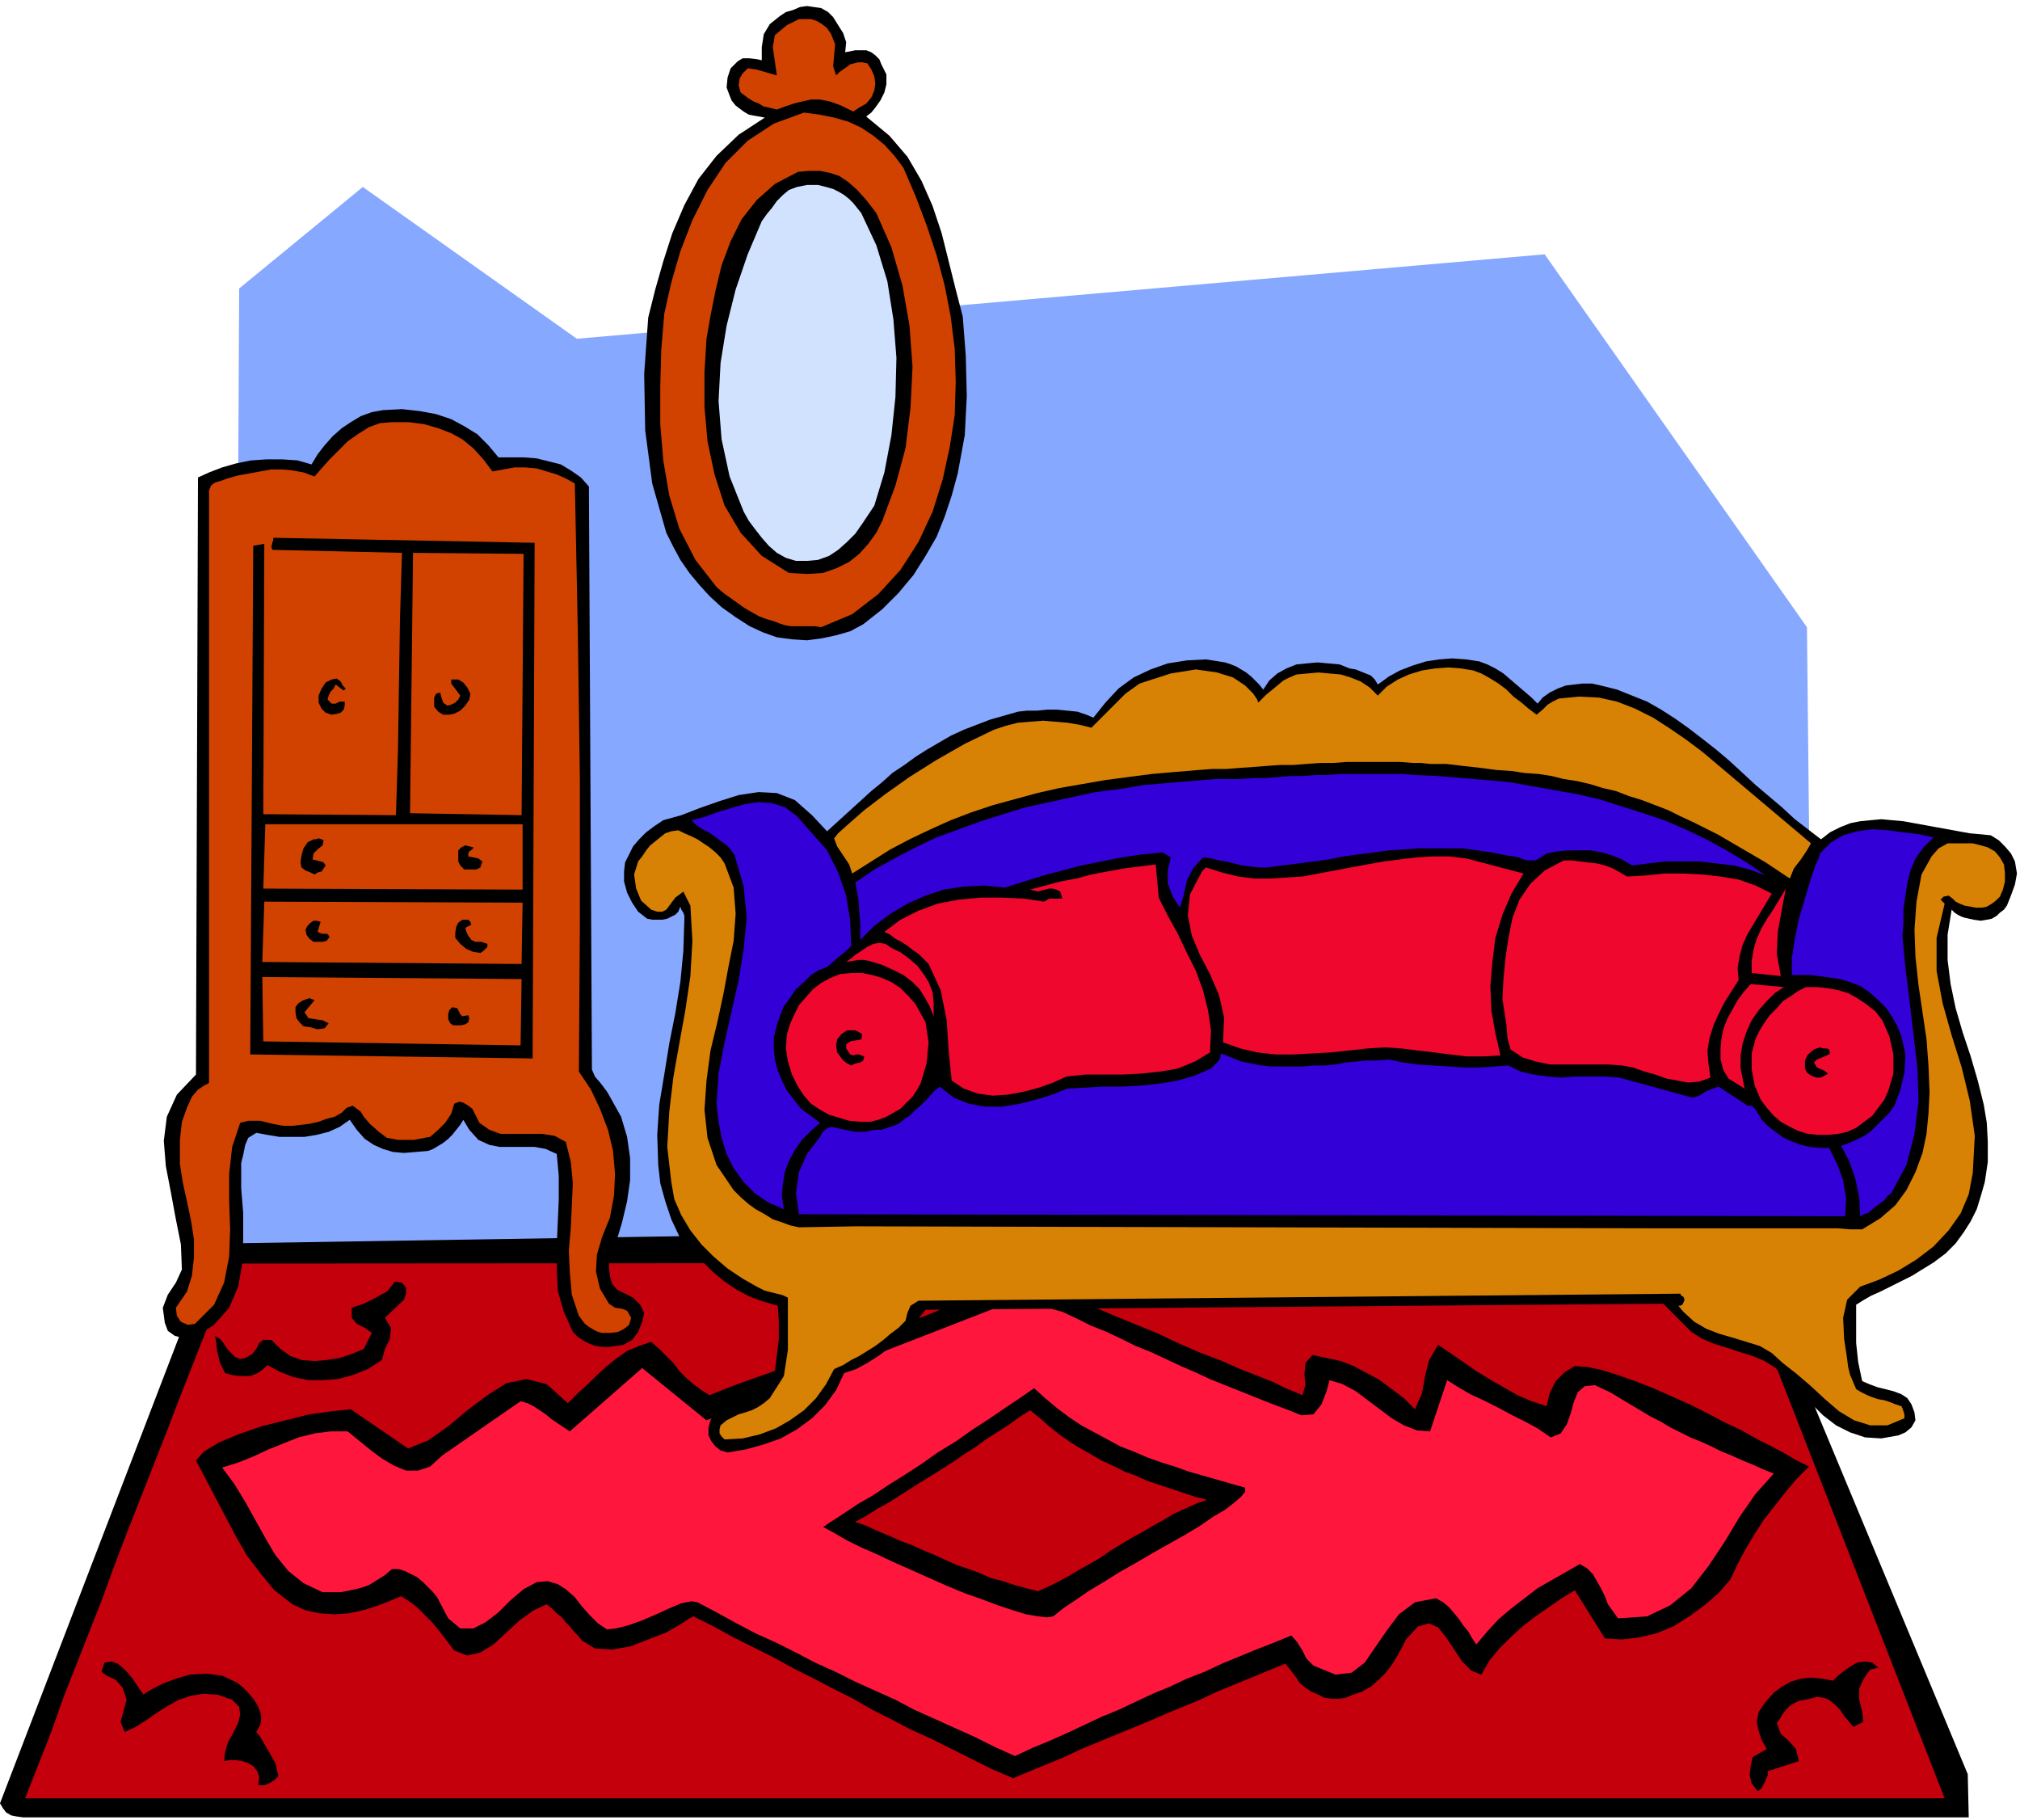 <svg xmlns="http://www.w3.org/2000/svg" width="2.01in" height="1.811in" fill-rule="evenodd" stroke-linecap="round" preserveAspectRatio="none" viewBox="0 0 2010 1811"><style>.pen1{stroke:none}.brush3{fill:#000}.brush4{fill:#c4000c}.brush6{fill:#d14200}.brush8{fill:#d88205}.brush9{fill:#3300d8}.brush10{fill:#ef072d}</style><path d="M361 186 238 287l-6 1167 1575 28-9-858-261-371-963 84-213-151z" class="pen1" style="fill:#87a8ff"/><path d="m1958 1765 1 43H23l-7-1-5-1-5-3-3-4-3-5 205-534 5-11 6-4 5-3 5-5 1502-24 230 552z" class="pen1 brush3"/><path d="M1935 1789H25l13-33 13-33 12-34 13-33 13-33 13-33 12-33 13-34 13-33 13-33 13-33 13-34 13-33 13-33 13-34 13-33 1496-1 208 533z" class="pen1 brush4"/><path d="m402 1293-19 18 6 10-1 11-5 10-3 11-14 9-15 6-15 4-15 1h-14l-15-3-13-5-13-7-4 4-4 3-4 2-5 2h-11l-7-1-7-2-5-10-3-12-1-10-1-5 5 3 4 5 3 5 4 4 4 4 5 2 5-1 7-4 4-5 3-6 4-3h8l9 9 10 7 11 4 13 1 12-1 13-2 12-4 12-5 8-16-7-5-8-4-5-6v-10l6-2 6-2 6-3 6-3 5-3 6-3 4-5 4-5 7 1 4 5v6l-2 6zm894 95 3-10-1-11 1-11 7-8 14 3 14 3 13 5 13 7 13 7 12 9 12 9 11 11 7-16 3-17 4-16 9-15 12 8 13 9 13 9 13 8 14 8 14 8 14 6 15 5 3-13 6-12 9-9 10-6 13 1 14 3 16 5 17 6 18 7 18 8 18 8 18 9 17 9 17 8 16 9 14 7 13 7 10 6 8 4 6 3-12 12-11 13-11 14-11 14-9 14-9 15-8 15-7 15-12 14-14 12-15 11-16 10-17 7-17 4-17 2-17-1-30-48-13 8-13 9-13 9-13 10-12 11-11 11-10 12-8 14-10-4-9-9-8-12-8-12-8-10-9-4-11 3-12 13-4 8-5 9-5 8-6 8-7 7-8 7-9 5-9 3-7 3-7 1h-7l-7-1-6-3-7-3-6-4-6-5-3-5-4-5-3-4-4-5-17 7-17 7-17 7-17 7-17 8-17 7-17 7-16 7-17 7-17 7-17 7-17 7-17 8-17 7-17 7-17 7-21-9-20-10-20-10-20-10-20-9-19-10-20-10-19-11-20-10-19-10-20-10-20-11-20-10-20-10-20-11-20-10-4 2-9 6-14 8-18 7-18 7-18 3-17-1-13-8-4-5-4-4-4-5-4-4-4-5-5-4-5-5-5-4-13 6-14 10-13 12-13 12-13 8-13 3-13-5-13-17-4-5-5-6-5-5-5-5-5-5-5-4-6-4-5-3-12 5-13 5-13 4-14 3-14 1-15-1-14-3-13-6-18-14-14-17-13-17-11-19-10-19-10-19-10-19-10-19 8-9 15-9 19-8 23-8 24-6 24-6 22-3 19-2 57 39 20-8 20-14 19-16 20-15 19-12 20-4 20 5 21 19 10-10 10-9 9-9 10-9 10-8 10-7 12-5 12-4 8 7 7 7 7 7 6 8 7 7 7 6 8 6 8 5 20-8 19-7 20-7 19-7 20-7 19-7 20-7 20-7 19-8 19-7 20-7 19-8 19-8 19-8 19-8 19-9 15 7 18 8 19 8 20 9 21 9 22 9 22 9 21 10 21 9 21 8 18 8 18 7 15 6 12 6 10 4 7 3z" class="pen1 brush3"/><path d="m1295 1408 12-1 8-10 5-13 3-11 13 4 13 7 12 9 12 9 12 9 12 7 13 5 13 1 17-51 11 7 12 7 13 6 14 7 13 7 14 7 13 7 13 9 10-4 6-9 4-11 3-11 4-10 7-6 10-1 15 7 10 6 10 6 10 6 10 6 10 5 10 6 10 5 10 5 10 4 11 5 10 5 10 4 11 5 10 4 11 5 10 4-18 20-16 23-15 25-16 24-17 22-21 17-23 11-29 2-5-7-5-7-3-8-4-8-4-7-4-7-6-6-7-4-14 8-14 8-14 8-13 10-13 10-13 11-11 12-11 13-4-6-4-7-5-6-4-6-5-6-5-6-6-5-7-4-21 4-16 12-12 16-11 16-11 16-13 10-16 2-22-9-7-7-4-8-5-8-6-7-17 7-18 7-17 7-17 7-17 8-18 7-17 8-17 7-17 8-17 8-17 7-17 8-17 8-18 8-17 7-17 8-20-9-20-10-20-9-20-9-20-9-19-10-20-9-20-9-20-10-20-9-19-10-20-10-20-9-19-10-20-11-19-10-6-1-10 2-12 5-13 6-14 6-14 5-12 3-9 1-9-6-8-8-8-9-7-9-9-8-8-5-10-3-11 1-13 7-13 11-12 12-13 10-12 6h-13l-12-10-11-21-4-5-5-5-5-5-6-5-6-3-6-3-6-2h-7l-7 6-8 5-8 5-9 3-9 2-10 2h-18l-19-9-15-12-13-16-10-17-10-18-10-18-11-18-12-16 16-5 15-6 15-7 15-6 15-6 16-4 16-2h17l11 9 11 9 12 9 12 7 12 5h12l12-4 12-11 78-54 7 2 6 3 6 4 6 4 6 5 6 4 6 4 6 4 72-63 64 52 283-110 13-7 10-4 8-1 7 1 7 3 7 3 8 4 11 3 15 7 14 7 15 6 15 7 14 7 15 6 15 7 15 7 14 6 15 7 15 6 15 6 15 6 15 6 16 6 15 6z" class="pen1" style="fill:#ff163d"/><path d="M1239 1480v4l-4 5-7 6-9 7-12 7-13 9-15 9-16 9-16 9-17 10-16 9-16 10-15 9-13 9-12 8-10 8-6 1-9-1-12-2-13-4-15-5-16-6-17-6-17-7-18-8-18-8-18-8-17-8-16-7-14-7-12-7-11-6 2-1 4-3 8-5 9-6 12-8 14-8 15-10 16-10 17-11 17-12 18-11 17-12 17-11 16-11 15-10 13-9 11 10 12 10 12 9 12 8 13 7 13 7 13 7 13 5 14 6 14 5 13 4 14 5 14 4 14 4 14 4 14 4z" class="pen1 brush3"/><path d="m1201 1492-11 4-11 5-11 5-10 6-11 6-10 6-11 6-10 6-10 6-10 7-10 6-11 6-10 6-11 6-10 5-11 5-12-3-11-3-12-4-12-3-11-5-11-4-12-4-11-5-11-5-12-5-11-5-11-4-11-5-12-5-11-5-11-4 11-6 11-7 11-6 11-7 11-7 11-7 10-6 11-7 11-7 10-7 11-7 11-8 11-7 11-7 11-8 11-7 10 8 9 8 10 8 10 7 11 7 11 6 10 6 11 5 12 6 11 4 11 5 12 4 12 4 12 4 12 4 12 3z" class="pen1 brush4"/><path d="m143 1686 2-2 7-4 10-5 13-5 14-4 16-1 16 2 15 7 6 5 5 5 5 6 4 6 3 7 1 6-1 7-4 7 4 5 7 12 8 14 3 13-4 4-5 3-5 2h-6l1-8-2-6-4-5-5-3-6-2-6-1h-7l-5 1 1-9 3-10 5-9 5-10 2-8-1-8-7-7-14-5-14-1-13 2-12 4-11 6-11 7-10 7-11 7-11 5-4-10 3-11 3-11-4-12-7-8-9-4-5-4 3-9 7-1 6 2 5 4 5 5 5 6 4 6 4 6 3 4zm1726-27-8 2-4 5-4 7-3 7v11l3 12 1 10-10 5-4-5-5-6-4-6-5-5-6-5-5-2-7-1-7 2-5 1-6 1-4 2-5 3-4 4-3 4-3 5-3 4 4 11 8 7 7 8 3 12-31 10v4l-3 7-3 6-4 3-6-8-2-8 1-9 2-9 14-8-5-9-3-9-2-9 2-10 7-10 8-9 8-6 9-5 10-3 10-1 11 1 11 2 1-1 4-4 5-4 7-5 7-4 8-1 7 1 6 5zM829 17l5 8 5 8 3 9-1 10 5-1 5-1h11l5 2 4 3 4 4 2 5 5 10v10l-2 8-4 8-5 7-4 5-4 3-1 1 23 19 18 21 14 24 11 25 9 27 7 28 7 28 7 27 3 39 1 40-2 39-7 38-6 22-7 21-8 20-11 19-12 19-15 18-16 16-19 15-13 7-14 4-14 3-15 2-15-1-15-2-14-5-13-6-14-9-14-10-12-11-10-11-10-12-9-13-7-13-7-14-14-49-7-53-1-56 4-56 7-28 8-28 9-28 12-28 14-26 18-23 22-21 26-17-5-1-6-1-5-1-5-3-4-3-4-3-4-5-2-5-3-8 1-10 3-9 7-7 5-3h7l8 1 4 1V47l2-13 6-10 10-8 6-4 7-2 7-3 7-1 7 1 7 1 7 4 5 5z" class="pen1 brush3"/><path d="m827 34 4 10-1 11-1 11 3 9 3-3 4-3 3-2 4-3 4-1 4-1h4l5 1 4 6 3 7 1 7-1 7-3 7-5 6-7 4-6 4-12-6-11-4-10-2h-9l-9 2-8 2-9 3-8 3-4-1-4-1-5-1-5-3-5-2-5-3-4-3-4-3-2-7 1-7 3-5 5-5 8 1 7 2 7 2 7 2-2-14-2-14 2-12 12-10 6-3 6-3h12l6 2 5 3 5 4 4 6zm72 133 12 28 11 29 10 30 8 30 6 31 4 32 1 33-1 33-5 32-7 32-10 32-14 30-18 28-22 24-26 20-31 13-6-1h-24l-6-1-6-2-5-2-7-2-8-3-7-4-7-4-7-5-7-5-7-5-7-6-21-27-16-31-10-33-6-35-3-36v-37l1-37 3-36 7-31 9-31 12-31 15-30 18-27 22-22 26-17 30-11 15 2 15 3 14 4 13 6 12 8 11 9 10 11 9 12z" class="pen1 brush6"/><path d="m872 212 15 34 11 38 7 40 3 41-2 41-5 40-10 37-13 35-6 12-8 11-9 10-10 8-12 6-14 5-16 1-18-1-27-17-21-23-16-27-10-31-7-33-3-34v-35l2-33 4-23 5-25 6-25 9-24 11-22 15-19 18-16 23-12 11-1h11l10 2 9 3 9 6 9 8 9 10 10 13z" class="pen1 brush3"/><path d="m857 212 15 32 11 36 6 38 3 38-1 39-4 38-7 37-10 33-6 9-6 9-7 10-8 8-9 8-9 6-11 4-11 1h-11l-10-3-9-5-8-7-7-8-7-9-6-8-5-9-14-35-8-37-3-38 2-38 6-37 9-36 12-35 14-33 5-7 5-6 5-7 6-6 6-5 8-3 10-2h11l8 2 7 2 6 3 5 3 5 4 4 4 4 5 4 5z" class="pen1" style="fill:#d1e2ff"/><path d="M496 455h25l13 1 12 3 12 3 10 6 10 7 8 9 3 580 3 7 6 7 6 8 4 7 10 18 6 20 3 21v22l-3 21-5 21-6 20-7 19v7l1 8 2 7 5 6 8 4 8 4 7 7 4 8-2 9-4 10-6 8-9 5-7 1-7 1h-6l-7-1-6-2-6-3-6-4-5-5-9-20-6-21-1-22v-23l1-23 1-23v-23l-2-22-11-5-11-2h-35l-10-2-11-5-9-10-6-10-3 5-4 5-4 5-4 4-5 4-5 3-5 3-5 2-12 1-12 1-11-1-10-3-9-4-9-6-8-9-7-10-10 7-11 5-12 3-12 2h-25l-12-2-11-2-8 5-3 7-2 10-2 8v25l2 25v26l-1 24-4 23-9 21-15 17-22 14-9-1-8-2-7-5-3-8-2-15 5-13 8-12 6-13-1-25-5-25-5-27-5-26-2-25 3-24 10-22 19-20 2-594 11-5 13-5 14-4 15-3 15-1h16l15 1 14 4 6-10 7-9 8-9 9-8 9-6 10-6 11-4 11-2 19-1 18 2 16 3 15 5 13 7 13 8 11 11 10 12z" class="pen1 brush3"/><path d="m490 469 11-2 11-2h11l11 1 10 3 10 3 9 4 9 5 3 149 2 145v145l-1 146 12 18 9 19 8 21 5 21 2 23-1 21-4 22-8 20-5 17-1 17 4 17 9 15 6 4 7 1 5 2 4 7-2 7-5 4-6 3-7 1h-9l-4-1-4-2-5-3-4-3-3-4-3-4-7-21-2-22-1-22 2-23 1-22 1-22-2-21-5-20-11-6-13-2h-41l-11-4-10-7-7-14-4-3-5-3-4-1-5 2-3 10-6 9-7 7-8 7-6 1-5 1-5 1h-16l-5-1-6-1-8-6-9-8-6-7-3-5-8-6-6 2-5 5-7 4-8 2-8 3-9 2-8 1-9 1h-9l-11-2-12-3h-12l-4 1-4 1-8 24-3 27v27l1 28-1 27-5 26-10 22-19 19-7 1-7-3-4-6-1-8 11-16 5-16 2-18v-18l-3-19-4-19-4-18-3-19v-24l2-18 5-14 5-11 6-7 6-4 4-2 1-1V488l2-5 4-3 7-2 5-2 11-3 11-2 11-2 11-2h10l11 1 11 2 11 4 7-8 8-9 9-9 9-9 10-7 11-7 11-4 12-1h17l15 2 14 4 13 5 11 6 11 9 10 11 9 12z" class="pen1 brush6"/><path d="m394 811 2-65 1-66 1-65 2-65-129-3-1-3 1-4 1-3v-2l260 5-2 513-281-4 3-506 11-2-1 269 132 1z" class="pen1 brush3"/><path d="m408 809 3-259 110 1-2 260-111-2z" class="pen1 brush6"/><path d="m344 685-2 2-8-6-2 4-3 3-2 4-1 4 4 4h4l4-2h5v4l-1 4-3 3-3 1-6 1-6-2-4-4-3-6v-7l3-7 4-6 6-3 5-1 4 3 2 4 3 3zm124 5-1 6-4 6-5 5-6 3-5 1h-6l-5-3-4-5v-9l2-4 4-1 1 4 1 3 1 3 4 3 4-1 4-2 3-3 2-4-3-4-3-4-3-4v-4h7l5 3 4 5 3 6z" class="pen1 brush3"/><path d="M520 820v65l-258-1 2-64h256z" class="pen1 brush6"/><path d="m322 836-1 5-5 4-4 4-1 6 4 1 4 1 3 1 2 3-2 3-2 3-4 1-3 2-4-2-5-2-4-3-1-5 1-7 2-7 4-6 6-3h2l3-1 3 1 2 1zm149 7-1 2-3 2-1 2v3l5 1 5 1 4 3-2 6-4 2h-12l-4-4-2-4v-11l3-3 4-2 4 1 4 1z" class="pen1 brush3"/><path d="m261 957 2-60 257 1-1 61-258-2z" class="pen1 brush6"/><path d="m319 917-3 10 2 1 3 1h5v1h1v1l1 1-3 4-4 1h-9l-4-3-3-4-1-5 2-4 3-3 3-2h3l4 1zm150 3-6 3 1 4 2 4 3 4 4 2h6l3 1 3 1v3l-2 2-2 2-3 2-7-1-7-3-6-5-5-6v-5l1-6 2-4 4-3h6l2 2 1 3z" class="pen1 brush3"/><path d="m518 1040-256-4-1-64 258 2-1 66z" class="pen1 brush6"/><path d="m313 995-10 12 4 6 7 1 7 1 6 3-4 5-7 1-7-2-7-1-4-4-3-4-1-6v-5l3-4 5-3 6-2 5 2zm153 15 1 3-1 4-3 2-4 1h-8l-3-2-2-4v-5l1-4 3-3 5 1 2 4 1 2 2 2 6-1zm791-324 6-9 8-7 9-5 10-4 10-1 11-1 11 1 11 1 5 2 5 2 6 1 5 2 5 2 5 2 4 4 3 5 11-8 11-6 13-5 13-4 13-2 13-1 14 1 13 2 8 3 8 4 8 5 7 6 7 6 7 6 7 6 6 6 5-6 7-5 8-4 8-3 8-1 9-1h9l9 2 16 4 15 6 15 6 14 8 14 9 14 10 13 10 14 11 13 11 13 12 13 12 13 11 13 11 13 12 13 10 13 10 9-7 10-5 10-4 10-2 10-1 11-1 11 1 11 1 11 2 11 2 11 2 11 2 11 2 11 2 11 1 10 1 8 5 6 6 6 7 4 8 2 12-2 11-4 11-4 10-3 4-4 3-3 3-5 3-5 1-6 1-7-1-9-2-3-1-4-2-3-2-3-3-4 25v25l3 24 5 24 7 24 8 24 7 24 6 24 3 18 1 19v20l-3 20-4 14-4 13-6 12-7 11-8 11-10 10-12 9-13 8-8 5-8 4-8 4-8 4-8 4-9 4-7 4-8 5v38l2 19 4 19 7 3 8 3 8 2 8 2 8 3 6 4 4 6 3 8 1 8-4 7-6 5-7 3-17 3-16-1-15-5-14-7-13-10-12-12-13-12-13-12-9-11-11-7-12-5-13-4-12-4-13-4-12-5-11-7-28-28-734 6-8 10-9 10-9 10-10 8-11 8-11 7-11 6-12 4-8 17-11 15-13 13-15 11-16 9-17 6-18 5-18 3-7-2-5-4-4-5-3-6v-8l2-7 3-5 5-4 6-3 6-3 7-1 7-2 6-3 5-3 5-3 3-5 3-4 3-4 2-4 3-4 2-16 2-17v-17l-1-16-14-4-14-5-13-7-12-8-12-10-11-11-11-12-11-12-8-17-6-18-5-18-2-18-1-30 2-30 5-30 5-31 6-30 5-31 3-31 1-31v-4l-1-3-2-3-1-3-2 5-3 3-4 2-4 2-5 1h-10l-5-1-9-7-6-9-5-10-3-11v-10l1-9 4-8 4-8 6-7 7-7 8-6 9-6 18-5 18-7 20-7 19-6 20-3 18 1 18 7 17 15 15 16 11-10 11-10 11-10 11-10 11-9 10-9 12-8 11-8 11-7 12-7 12-7 13-6 13-5 13-5 14-4 14-4 9-1h10l10-1h10l10 1 10 1 9 3 7 3 12-15 13-14 15-11 17-8 17-6 19-3 19-1 19 3 6 2 5 2 5 3 5 3 5 4 4 4 4 4 4 5z" class="pen1 brush3"/><path d="m1252 699 1-1 3-3 4-4 5-4 6-5 6-5 6-3 7-3 11-1 11-1 11 1 11 1 10 3 10 4 9 6 8 8 9-9 11-7 11-5 13-4 13-2 13-1 13 1 12 2 8 3 9 5 8 5 8 6 7 7 8 6 7 6 8 6 6-5 5-5 5-3 6-3 20-2 20 1 18 4 18 7 18 9 17 11 16 11 16 12 108 91-4 7-6 9-7 9-4 10-12-8-12-8-12-7-12-7-12-7-12-7-12-6-12-6-13-6-12-6-13-5-13-5-13-4-13-5-13-3-13-4-13-3-13-2-12-3-13-2-14-1-13-2-15-1-15-2-9-1-9-1-8-1-9-1h-16l-9-1h-8l-13-1h-53l-13 1h-13l-14 1-13 1h-13l-14 1-13 1-14 1-13 1h-14l-13 1-24 2-23 2-23 3-23 3-23 4-23 4-22 5-22 6-22 6-21 7-21 8-20 9-21 10-19 10-19 12-19 12-3-9-6-9-6-9-3-8 4-5 10-9 16-14 21-16 24-17 27-17 28-16 29-14 12-4 12-3 12-1 13-1 12 1 12 1 12 2 12 3 5-5 5-5 6-6 6-6 6-6 6-6 7-5 7-5 31-10 25-4 21 3 16 5 12 8 8 8 4 6 1 3z" class="pen1 brush8"/><path d="m1408 771 23 1 24 2 23 2 23 2 23 4 22 4 23 4 22 5 22 7 22 7 21 7 21 9 21 10 20 11 20 12 19 13-16-6-16-4-17-2-17-2h-34l-17 2-16 2-10-6-10-4-10-3-11-2h-22l-11 1-11 2-6 4-5 3h-8l-4-1-5-2-5-1-7-1-15-3-14-2-15-2h-44l-14 1-15 1-15 2-15 2-15 2-15 3-15 2-15 2-16 2-15 2h-8l-9-1-8-1-8-2-8-2-7-1-8-2-8-1-10 11-6 12-3 14-4 13-7-11-5-13v-13l3-13-8-5-21 2-20 3-20 4-20 4-19 5-19 5-19 6-19 6-21-2-20 1-20 3-18 6-18 8-17 10-16 12-14 14v-16l-1-13-1-13-3-15 19-13 20-11 21-11 21-10 22-8 22-8 22-7 23-7 23-5 23-5 23-5 24-3 24-4 23-2 24-2 24-2h25l13-1h12l13-1 12-1h12l13-1h12l13-1h62l12 1zm-585 75 11 22 8 23 4 25 1 25-5 5-5 4-6 5-8 7-8 3-8 5-7 7-8 7-6 9-6 8-4 10-3 9-3 12v11l1 11 3 11 4 10 5 10 7 9 7 9 19 14-9 8-9 9-7 10-6 11-4 11-2 12-1 12 2 13-16-7-13-9-11-11-10-14-7-14-5-16-3-16-2-17 2-31 6-31 7-31 7-31 5-31 3-31-3-31-9-31-4-6-5-5-6-4-5-4-6-4-6-3-6-4-5-5 12-3 14-5 13-4 14-4 14-2 13 1 13 4 12 9 30 34z" class="pen1 brush9"/><path d="m721 859 9 24 2 26-2 27-5 25-5 27-6 28-7 29-4 30-2 29 3 28 9 27 17 25 7 7 8 7 7 5 9 5 8 5 9 3 8 3 9 2 56-1 808 2h170l12 1h12l18-11 15-13 11-15 9-18 7-19 4-19 2-21 1-20-1-26-2-27-4-27-4-27-3-28-1-27 2-28 5-27 5-9 5-9 7-8 9-5h25l8 2 7 2 7 4 5 6 4 7 1 8v9l-2 8-3 7-4 4-4 3-5 3-5 1h-6l-5-1-6-1-5-2-4-2-3-3-4-3-5 1-3 3 4 4-8 34v33l6 32 9 32 10 32 8 33 5 35-2 37-4 21-8 19-12 17-15 16-17 13-18 11-19 9-19 7-13 13-4 18 1 21 3 20 1 8 2 8 3 7 3 7 5 3 6 3 5 2 6 2 6 1 6 2 5 2 6 2 1 2 1 3 1 3v4l-17 7h-17l-16-5-15-9-14-12-14-13-14-12-14-11-11-10-12-7-13-4-13-4-14-4-13-5-12-7-11-10-5-6h2l2-1 1-2 1-2v-2l-1-2-2-1-1-2-758 7-8 5-3 7-2 8-7 7-8 6-7 6-8 6-8 5-8 5-8 4-8 5-9 4-8 15-10 14-12 12-14 10-14 8-16 6-17 4-18 1-3-3-2-3v-4l1-4 6-5 6-3 6-3 7-2 6-2 6-3 6-4 6-5 14-22 4-26v-52l-4-2-3-1-4-1-4-1-4-1-4-1-4-2-4-2-14-8-15-10-14-12-12-12-11-14-9-15-7-16-3-17-4-35 2-35 4-34 6-34 6-33 5-34 2-35-2-35-7-14-4 3-4 3-3 4-3 4-3 4-4 2h-5l-6-2-10-9-5-12-2-14 4-13 4-5 4-6 4-5 5-4 5-4 5-4 6-2 7-1 6 3 7 3 6 3 6 4 6 4 6 5 5 5 4 6z" class="pen1 brush8"/><path d="m1924 833-10 10-8 11-5 12-3 12-2 13-2 13v14l-1 13 3 32 4 32 4 34 4 34 1 33-4 32-8 31-15 28-4 3-3 4-4 3-4 3-4 3-3 3-5 2-4 2-1-19-4-19-6-17-8-15 8-3 7-3 8-4 7-5 6-6 6-6 6-6 5-7 6-16 4-17 1-18-4-18-4-10-5-9-6-9-8-8-9-8-9-6-10-4-10-3-7-1-7-1-8-1-8-1h-18v-17l3-19 4-20 6-20 5-17 5-15 4-9 1-4 11-11 12-7 14-4 15-2 16 1 15 2 16 2 14 3z" class="pen1 brush9"/><path d="m1153 893 9 18 10 18 9 19 9 18 7 19 5 20 3 20-1 22-15 9-17 7-17 3-19 2-19 1h-37l-19 2-13 6-14 5-15 4-16 3-15 1-15-2-14-5-12-8-3-29-2-31-6-30-12-26-5-5-5-5-6-4-5-4-6-4-6-3-5-4-6-3 16-12 18-9 19-7 21-4 22-2h21l22 1 20 3 5-3h13l-2-7-4-2-4-1h-3l-4 1-4 1-3 1-4-1-4-1 15-4 15-4 16-3 15-4 16-3 16-3 16-2 16-2 3 33zm306-39 57 15-12 20-9 21-7 23-3 24-2 24 1 24 4 23 5 22-17 1h-17l-16-2-16-2-17-2-16-2-16-1-17 1-18 2-19 2-18 1-19 1h-18l-18-2-17-4-17-6 1-25-5-22-9-21-10-19-8-19-4-20 2-21 12-23 4-4 16 5 16 4 16 2h16l16-1 16-1 16-3 16-3 16-3 16-3 17-3 16-2 16-2 17-1h16l17 2z" class="pen1 brush10"/><path d="m1619 872 18-1 19-2h19l19 1 18 2 18 3 17 6 16 8-6 10-6 10-6 10-6 10-5 11-3 11-2 12 1 12-7 11-7 11-6 12-5 11-4 13-2 12 1 13 2 14-11 4-11 1-11-2-11-2-11-4-11-3-11-4-11-2-14-1h-58l-14-3-13-4-12-8-3-11-1-13-2-13-2-13 1-20 2-21 3-20 4-20 7-18 11-16 14-13 19-10h8l8 1 8 1 9 1 8 2 8 3 7 4 7 4z" class="pen1 brush10"/><path d="m1772 971-29-3v-12l2-12 3-10 5-11 6-10 6-9 6-10 6-10-4 21-4 22-1 22 4 22zm-843 40-4-10-5-9-5-8-7-7-9-7-10-5-11-5-13-4-5-1h-6l-6 1-6 1 4-3 5-4 6-4 6-4 6-3 6-1 6 1 6 4 10 5 8 6 8 7 6 8 5 8 4 10 1 11v13z" class="pen1 brush10"/><path d="m911 999 10 18 3 20-2 21-6 20-4 7-4 6-6 6-6 6-7 4-7 4-8 3-8 2h-10l-11-1-10-3-10-3-9-5-9-6-7-8-6-9-6-12-4-13-2-13 1-14 3-10 4-9 5-10 7-8 7-8 8-6 9-5 10-4 11-1h11l10 2 10 3 9 4 9 6 8 8 7 8zm864-17-9 6-8 8-8 9-7 10-5 11-4 12-2 12v13l4 20-8-5-8-5-5-8-3-11v-11l1-10 2-10 4-10 5-9 5-9 6-8 7-8 33 3z" class="pen1 brush10"/><path d="m858 1029-1 5-5 1-6 1-4 3v4l2 3 2 3 3 1 3-1h3l2 1 3 1-1 4-3 2-5 1-4 2-4-2-4-3-3-4-3-4-1-7 1-6 4-5 6-4h8l4 2 3 2z" class="pen1 brush3"/><path d="m1873 1015 7 16 4 18v19l-5 17-4 9-6 8-6 8-8 6-8 6-9 4-9 2-10 1h-10l-10-1-10-3-8-4-9-5-7-6-7-8-6-8-6-14-3-16v-16l4-15 4-8 5-8 5-7 7-7 6-7 8-5 7-5 8-4h11l10 1 11 2 10 3 9 5 9 6 9 7 7 9z" class="pen1 brush10"/><path d="m1382 1054 14 3 15 2 15 1 16 1 15 1h15l15-1 14-1 12 6 13 3 14 2 14 1 14-1h29l14 1 73 20 7-2 6-4 7-3 6-2 29 19h4l4 4 3 5 3 5 7 7 8 6 7 5 9 4 8 3 9 2 9 1h10l8 16 6 16 3 18-1 18-1041-2-3-21 3-21 8-18 13-17 2-4 3-3 3-2 4-1 4 1 4 1 5 1 5 1 5 1h10l4-1 6-1h6l6-2 6-2 5-2 5-4 6-4 5-5 6-5 7-7 6-7 6-5 14 11 15 6 16 3h17l18-3 16-4 16-5 15-6 18-1 18-1h19l18-1 19-2 18-3 17-5 16-7 3-3 4-4 2-3 1-5 10 4 10 4 10 2 10 2 10 1h32l10-1h11l11-1 10-2 11-1 11-1h10l11-1z" class="pen1 brush9"/><path d="m1821 1048-3 2-5 2-5 2-3 3 3 5 7 3 4 3-7 4h-5l-5-2-4-3-2-4v-8l3-6 6-5 6-2 3 1h4l2 1 1 4z" class="pen1 brush3"/></svg>

